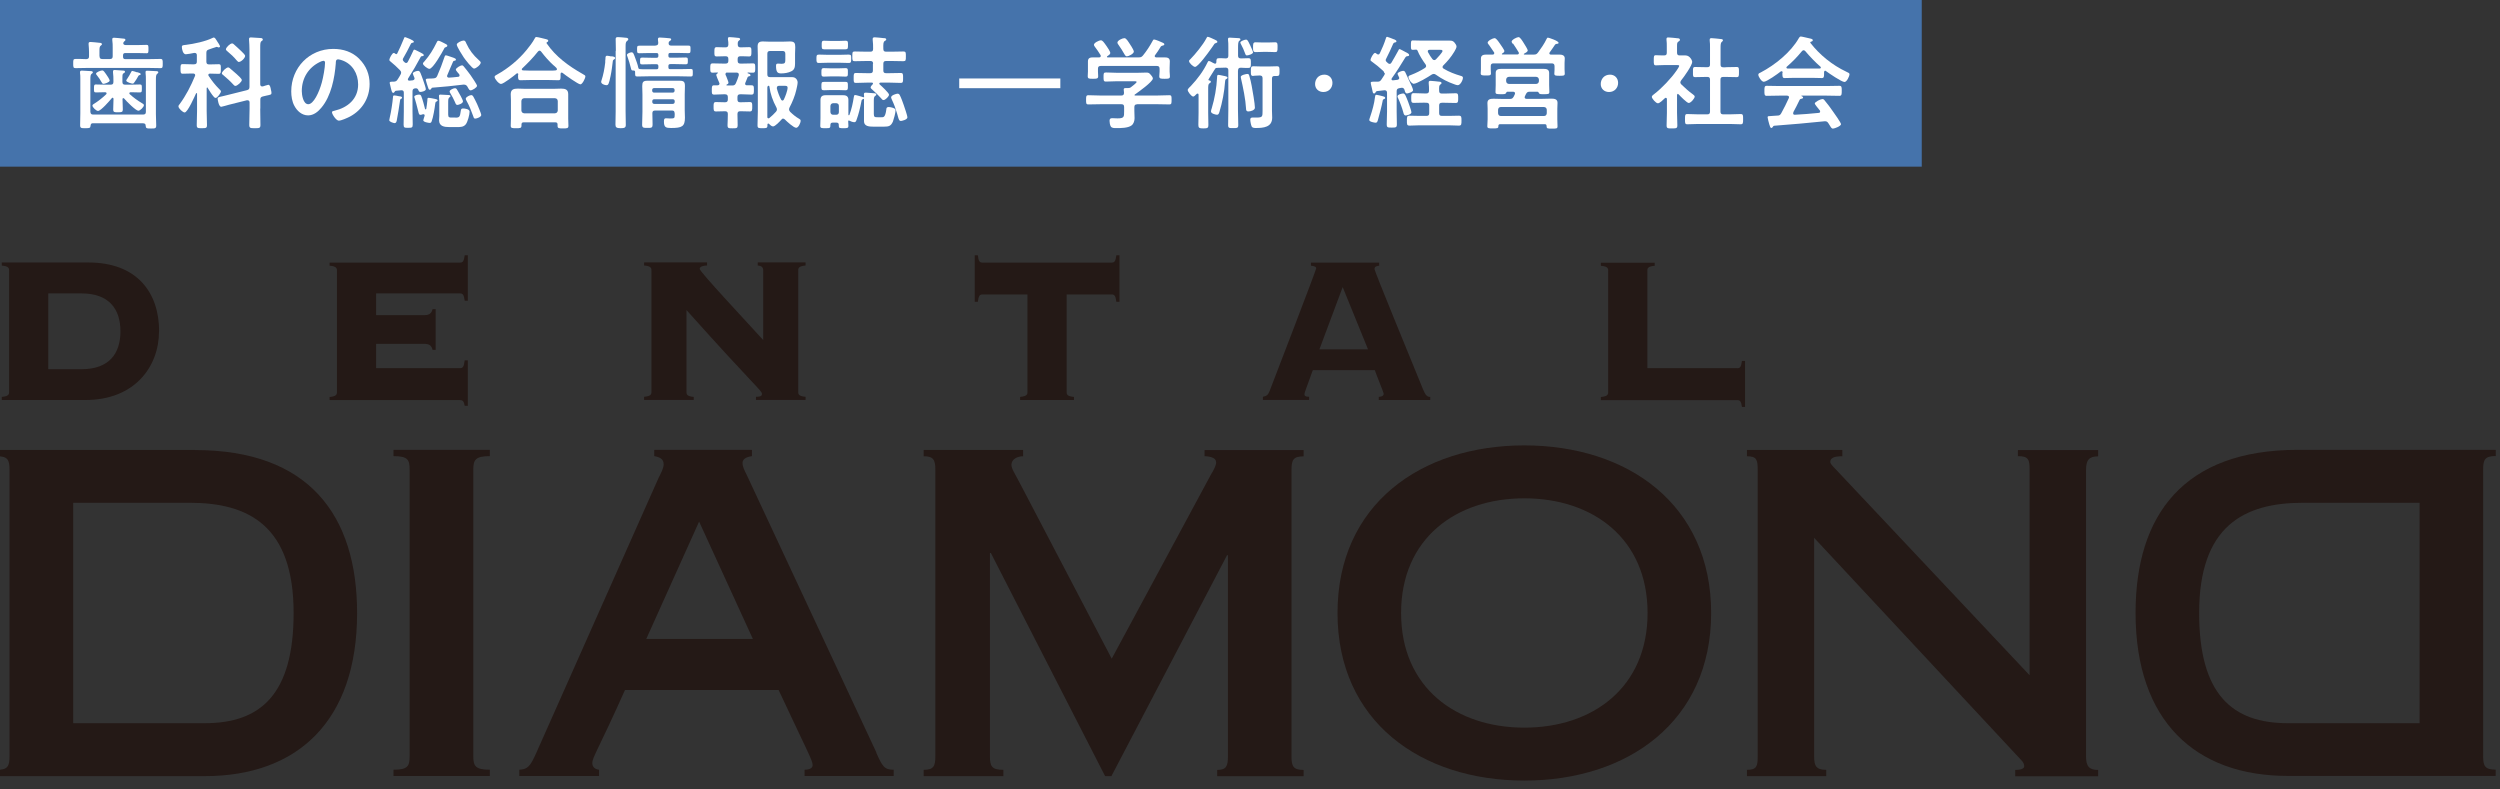 <?xml version="1.0" encoding="UTF-8"?>
<svg id="_文字" data-name=" 文字" xmlns="http://www.w3.org/2000/svg" viewBox="0 0 241.81 76.36">
  <rect x="0" y="0" width="241.81" height="76.36" fill="#333333" stroke="none"/>
  <defs>
    <style>
      .cls-1 {
        fill: #fff;
      }

      .cls-2 {
        fill: #4573ab;
      }

      .cls-3 {
        fill: #241916;
      }
    </style>
  </defs>
  <g>
    <path class="cls-3" d="M18.86,43.52H-.29v.61c1.04,0,1.21.35,1.21,1.3v22.92h0v4.81c0,.95-.17,1.3-1.21,1.3v.61h20.1c8.93,0,14.73-5.29,14.73-15.77,0-9.49-4.68-15.77-15.69-15.77ZM19.82,69.95H7.08v-21.32h11.27c5.72,0,10.05,2.25,10.05,10.66,0,7.89-3.21,10.66-8.58,10.66Z"/>
    <path class="cls-3" d="M38.06,44.12c1.39,0,1.56.35,1.56,1.3v27.73c0,.95-.17,1.3-1.56,1.3v.61h9.32v-.61c-1.39,0-1.6-.35-1.6-1.3v-27.73c0-.95.22-1.3,1.6-1.3v-.61h-9.32v.61Z"/>
    <path class="cls-3" d="M84.78,72.81l-12.57-26.91c-.22-.43-.39-.78-.39-1.13,0-.3.26-.56.91-.65v-.61h-9.45v.61c.56.09.91.3.91.78,0,.39-.26.87-.48,1.3l-11.83,26.6c-.61,1.39-.87,1.6-1.65,1.65v.61h7.71v-.61c-.39-.04-.65-.26-.65-.65,0-.56.65-1.43,3.16-7.06h14.86c2.9,6.2,3.29,6.8,3.29,7.28,0,.22-.22.43-.78.43v.61h8.62v-.61c-.91,0-1.08-.3-1.69-1.65ZM62.51,61.8l5.11-11.35,5.2,11.35h-10.31Z"/>
    <path class="cls-3" d="M116.5,44.12c.74.04,1.13.22,1.13.61,0,.3-.26.78-.48,1.13l-9.62,17.85-8.75-16.72c-.65-1.26-.95-1.65-.95-2.04,0-.52.56-.82,1.13-.82v-.61h-9.62v.61c.95,0,1.13.35,1.13,1.3v27.73c0,.95-.17,1.3-1.13,1.3v.61h7.71v-.61c-1.13,0-1.3-.35-1.3-1.3v-19.67h.09l11.05,21.58h.61l11.18-21.36h.09v19.46c0,.95-.17,1.3-1.04,1.3v.61h8.36v-.61c-1,0-1.17-.35-1.17-1.3v-27.73c0-.95.17-1.3,1.17-1.3v-.61h-9.58v.61Z"/>
    <path class="cls-3" d="M147.44,43.08c-10.01,0-18.07,5.72-18.07,16.21s8.06,16.21,18.07,16.21,18.07-5.72,18.07-16.21-8.06-16.21-18.07-16.21ZM147.44,70.38c-6.59,0-11.92-3.86-11.92-11.09s5.33-11.09,11.92-11.09,11.92,3.86,11.92,11.09-5.33,11.09-11.92,11.09Z"/>
    <path class="cls-3" d="M195.18,44.12c1.04,0,1.13.35,1.13,1.3v19.89l-18.8-19.97c-.3-.3-.48-.52-.48-.65,0-.39.35-.56,1.17-.56v-.61h-9.23v.61c.95,0,1.04.35,1.04,1.3v27.73c0,.95-.09,1.3-1.04,1.3v.61h7.67v-.61c-.95,0-1.17-.35-1.17-1.3v-21.14l19.5,20.93c.56.61.82.78.82,1.17,0,.26-.43.35-.87.35v.61h8.02v-.61c-.87,0-1.17-.35-1.17-1.3v-27.73c0-.95.3-1.3,1.17-1.3v-.61h-7.76v.61Z"/>
    <path class="cls-3" d="M241.4,44.12v-.61h-19.15c-11.01,0-15.69,6.28-15.69,15.77,0,10.49,5.81,15.77,14.73,15.77h20.1v-.61c-1.04,0-1.21-.35-1.21-1.3v-27.73c0-.95.17-1.3,1.21-1.3ZM234.03,69.95h-12.74c-5.37,0-8.58-2.77-8.58-10.66,0-8.41,4.33-10.66,10.05-10.66h11.27v21.32Z"/>
    <path class="cls-3" d="M15.39,32.04c0-3.77-2.17-6.65-6.82-6.65H.17v.3c.63.05.71.23.71.46v11.78c0,.23-.08.4-.71.46v.3h8.11c4.7,0,7.1-3.18,7.1-6.65ZM4.67,35.71v-7.33h3.21c2.68,0,3.77,1.52,3.77,3.67s-1.09,3.66-3.77,3.66h-3.21Z"/>
    <path class="cls-3" d="M44.95,39.25h.3v-4.4h-.3c-.08.63-.18.76-.46.76h-8.11v-2.35h4.7c.51,0,.68.25.76.58h.3v-3.94h-.3c-.08.33-.25.58-.76.58h-4.7v-2.1h8.11c.28,0,.38.13.46.71h.3v-4.4h-.3c-.08.58-.18.71-.46.71h-12.61v.3c.63.05.71.23.71.46v11.78c0,.23-.08.4-.71.46v.3h12.61c.28,0,.38.13.46.56Z"/>
    <path class="cls-3" d="M67.11,38.39c-.63-.05-.71-.23-.71-.46v-7.94c6.67,7.46,7.3,7.79,7.3,8.11,0,.18-.13.28-.58.28v.3h4.8v-.3c-.63-.05-.71-.23-.71-.46v-11.78c0-.23.08-.4.71-.46v-.3h-4.63v.3c.33.02.53.15.53.46v6.75c-1.77-1.95-6.14-6.6-6.14-6.88,0-.15.13-.3.71-.33v-.3h-6.09v.3c.63.05.71.23.71.46v11.78c0,.23-.08.4-.71.46v.3h4.8v-.3Z"/>
    <path class="cls-3" d="M95.03,28.48h4.35v9.45c0,.23-.08.4-.71.46v.3h5.21v-.3c-.63-.05-.71-.23-.71-.46v-9.45h4.35c.28,0,.38.13.46.71h.3v-4.5h-.3c-.08.58-.18.71-.46.71h-12.49c-.28,0-.38-.13-.45-.71h-.3v4.5h.3c.08-.58.18-.71.45-.71Z"/>
    <path class="cls-3" d="M132.98,35.81c.1.33.86,2.17.86,2.28,0,.15-.13.28-.48.3v.3h4.98v-.3c-.3,0-.46-.15-.71-.76-1.57-3.84-4.68-11.4-4.68-11.6,0-.25.18-.3.45-.33v-.3h-6.6v.3c.23.02.51.08.51.25,0,.15-4.27,11.27-4.5,11.85-.15.4-.3.51-.66.58v.3h4.47v-.3c-.35,0-.45-.1-.45-.25s.15-.48.81-2.33h5.99ZM129.87,27.77l2.45,6.02h-4.7l2.25-6.02Z"/>
    <path class="cls-3" d="M168.04,35.61h-8.7v-9.45c0-.23.08-.4.71-.45v-.3h-5.21v.3c.63.05.71.23.71.45v11.78c0,.23-.08.4-.71.46v.3h13.19c.28,0,.38.13.46.66h.3v-4.45h-.3c-.08.58-.18.71-.46.71Z"/>
  </g>
  <rect class="cls-2" x="-.21" y="0" width="186.09" height="16.12"/>
  <g>
    <path class="cls-1" d="M9.63,5.44c0,.2.08.27.27.27h.73c.19,0,.27-.08.27-.27v-.8c0-.25,0-.52-.04-.76,0-.03,0-.06,0-.1,0-.11.08-.13.18-.13.13,0,.7.06.85.08.09,0,.24,0,.24.13,0,.07-.05.09-.12.15-.03.03-.05.05-.07.09v.02s-.02.03-.02.06c0,.14.14.18.25.18h1.12c.3,0,.6-.02.9-.02.17,0,.17.11.17.41,0,.28,0,.4-.17.4-.29,0-.6-.02-.9-.02h-1.16c-.17,0-.23.07-.23.23v.13c0,.17.07.23.23.23h2.2c.39,0,.78-.02,1.18-.02.23,0,.23.11.23.45s0,.44-.22.44c-.4,0-.79-.02-1.19-.02h-5.84c-.39,0-.78.02-1.18.02-.22,0-.23-.09-.23-.44s0-.45.23-.45c.34,0,.68,0,1.04.02.19-.02.26-.08.26-.27v-.43c0-.23-.02-.49-.04-.72,0-.03,0-.07,0-.1,0-.11.08-.14.18-.14.13,0,.72.06.88.08.08,0,.23.02.23.13,0,.07-.05.09-.12.15-.11.08-.12.23-.12.51v.53ZM13.86,11.92h-4.87c-.16,0-.21.07-.23.23-.02.23-.08.25-.49.25s-.52,0-.52-.29c0-.39.02-.78.02-1.17v-3.33c0-.19,0-.37-.03-.55,0-.04,0-.07,0-.1,0-.11.1-.13.18-.13.15,0,.73.04.88.05.08,0,.18.03.18.12,0,.07-.06.1-.12.14-.11.09-.12.26-.12.6v3.07c.02.2.09.27.27.27h4.83c.2,0,.27-.08.27-.27v-3.1c0-.22,0-.44-.03-.65,0-.04,0-.07,0-.1,0-.12.09-.12.18-.12.16,0,.64.03.81.04.09,0,.24,0,.24.12,0,.07-.05.1-.11.14-.11.09-.12.26-.12.59v3.31c0,.37.03.73.03,1.1,0,.29-.12.29-.51.29-.44,0-.49-.02-.51-.27,0-.16-.08-.23-.23-.23ZM12.64,8.92c-.06,0-.13.03-.13.1,0,.04.02.07.04.09.35.32.75.61,1.15.85.11.06.22.12.22.21,0,.18-.36.54-.54.54-.24,0-1.16-.92-1.37-1.18-.03-.02-.05-.04-.08-.04-.06,0-.08.05-.08.1,0,.33.03.67.03,1,0,.25-.1.27-.46.27s-.47,0-.47-.28c0-.34.03-.68.03-1.02,0-.05-.03-.11-.09-.11-.03,0-.05.02-.08.05-.2.24-1.05,1.23-1.33,1.23-.17,0-.54-.35-.54-.52,0-.08.11-.14.17-.18.39-.24.83-.59,1.16-.91.02-.03.04-.06.04-.09,0-.08-.07-.1-.13-.11h-.03c-.29,0-.59.02-.88.02-.19,0-.18-.11-.18-.38s0-.39.18-.39c.29,0,.59.02.88.02h.55c.2,0,.27-.08.27-.27v-.1c0-.32,0-.49-.04-.82v-.09c0-.11.07-.14.16-.14.12,0,.74.05.86.06.06,0,.14.03.14.11s-.07.11-.14.15c-.12.07-.11.15-.11.73v.1c0,.2.08.27.27.27h.55c.29,0,.59-.02.88-.02.19,0,.18.11.18.39s0,.38-.18.38c-.29,0-.59-.02-.88-.02h-.04ZM10.02,8.11c-.11,0-.14-.07-.19-.15-.18-.3-.23-.4-.45-.67-.04-.05-.09-.1-.09-.16,0-.16.48-.32.61-.32.11,0,.22.16.35.35.08.11.36.52.36.63,0,.17-.49.32-.6.32ZM13.28,6.98c.22.07.33.11.33.19,0,.07-.08.09-.13.1-.06.02-.09.05-.11.1-.09.18-.24.41-.35.56-.06.08-.09.16-.2.16-.06,0-.61-.13-.61-.3,0-.05.05-.11.08-.15.14-.2.31-.49.41-.7.02-.05.05-.08.1-.08s.39.11.47.14Z"/>
    <path class="cls-1" d="M20.05,8.44s-.06.04-.06.08v2.22c0,.45.03.9.03,1.35,0,.3-.09.31-.5.31-.37,0-.49,0-.49-.29,0-.46.03-.92.03-1.37v-1.68s-.02-.06-.05-.06-.04.02-.05.04c-.13.28-.81,1.84-1.1,1.84-.17,0-.6-.39-.6-.59,0-.08.06-.16.11-.21.61-.82,1.1-1.78,1.49-2.73,0-.03.02-.05.02-.08,0-.12-.1-.15-.2-.16h-.15c-.3,0-.64.02-.85.02s-.22-.11-.22-.46,0-.47.22-.47c.24,0,.55.02.85.02h.24c.2,0,.27-.08.27-.27v-.61c0-.13-.06-.22-.2-.22h-.07c-.18.04-.66.13-.8.13-.28,0-.38-.5-.38-.71,0-.18.14-.17.39-.2.79-.1,1.89-.33,2.6-.68.03-.02.07-.03.1-.03.1,0,.19.14.28.29.02.03.04.07.06.1.06.09.26.38.26.47,0,.06-.06.1-.12.1-.04,0-.09-.03-.13-.04-.02,0-.05-.02-.07-.02s-.21.06-.4.13c-.16.05-.32.11-.37.13-.19.06-.23.15-.23.34v.83c0,.2.08.27.27.27h.07c.3,0,.6-.02.85-.02.23,0,.21.13.21.47,0,.32.01.46-.21.46s-.54-.02-.83-.02c-.09,0-.17.03-.17.13,0,.04.02.06.03.09.33.49.61.86,1.03,1.28.08.08.16.14.16.23,0,.11-.33.62-.51.62-.09,0-.15-.07-.2-.13-.19-.21-.43-.61-.58-.85,0-.02-.04-.04-.07-.04ZM25.17,10.51c0,.53.02,1.06.02,1.58,0,.31-.12.31-.54.31s-.54,0-.54-.32c0-.53.03-1.05.03-1.57v-.59c0-.12-.05-.22-.19-.22-.02,0-.05,0-.08,0l-1.72.43c-.11.03-.69.2-.75.2-.25,0-.35-.72-.35-.79,0-.14.12-.15.47-.23.1-.02.23-.05.37-.09l2-.5c.19-.05.24-.14.24-.33v-3.57c0-.32-.02-.69-.04-.95,0-.04,0-.08,0-.11,0-.13.1-.14.19-.14.14,0,.82.05.96.06.08,0,.18.05.18.15,0,.08-.06.1-.13.15-.11.07-.12.26-.12.6v3.56c0,.12.05.22.18.22h.07c.09-.03.49-.16.54-.16.17,0,.22.33.24.46.03.1.06.23.06.33,0,.16-.07.17-.5.26-.09.02-.21.04-.34.08-.2.05-.24.14-.24.33v.84ZM22.77,8.31c-.09,0-.17-.09-.22-.15-.29-.32-.62-.61-.95-.89-.06-.04-.14-.1-.14-.18,0-.16.42-.57.61-.57.06,0,.11.04.15.07l.66.57c.11.1.51.45.51.58,0,.18-.44.57-.62.57ZM23.12,6c-.09,0-.16-.09-.22-.15-.27-.33-.59-.63-.92-.9-.05-.05-.13-.1-.13-.18,0-.17.4-.57.6-.57.06,0,.11.03.15.07.25.23.51.45.74.68.14.14.37.35.37.46,0,.2-.38.58-.6.58Z"/>
    <path class="cls-1" d="M34.76,5.71c.66.66.99,1.48.99,2.41,0,1.36-.71,2.52-1.91,3.16-.23.12-.83.39-1.07.39-.25,0-.66-.61-.66-.82,0-.1.15-.12.24-.14,1.28-.3,2.29-1.14,2.29-2.54,0-1.05-.55-1.99-1.56-2.34-.09-.03-.28-.09-.37-.09-.23,0-.23.21-.23.38-.11,1.43-.45,3.17-1.39,4.29-.32.39-.75.75-1.29.75-.6,0-1.07-.43-1.33-.93-.22-.4-.3-.93-.3-1.39,0-2.29,1.75-4.11,4.06-4.11.96,0,1.84.28,2.53.97ZM30.95,5.99c-1.11.53-1.76,1.57-1.76,2.82,0,.36.13,1.27.63,1.27s1.04-1.12,1.31-2.11c.13-.47.31-1.44.31-1.91,0-.1-.05-.18-.16-.18-.08,0-.25.07-.33.11Z"/>
    <path class="cls-1" d="M38.32,5.25s.07-.03.1-.07c.22-.46.44-.93.63-1.41.04-.11.06-.18.13-.18.02,0,.85.29.85.44,0,.08-.06.09-.12.1-.09.02-.14.04-.18.13-.23.47-.47.93-.74,1.39-.02.04-.03.07-.03.12,0,.06.03.1.07.15.03.03.06.06.1.1.05.05.09.07.16.07.08,0,.13-.06.16-.12.19-.33.33-.67.5-1.01.04-.09.06-.16.13-.16.06,0,.31.14.5.23.08.05.16.08.19.1.07.04.22.11.22.2s-.09.09-.13.1c-.1,0-.14.02-.18.1-.38.71-.78,1.4-1.21,2.07,0,.02-.02.05-.02.08,0,.09.07.12.15.12l.31-.03c.1-.02.19-.07.19-.19,0-.03-.02-.07-.03-.1-.03-.07-.14-.31-.14-.37,0-.15.39-.26.52-.26.19,0,.25.28.49.93.05.14.25.72.25.84,0,.18-.37.27-.52.27-.12,0-.16-.06-.2-.17-.04-.1-.11-.18-.22-.18-.03,0-.05,0-.1,0-.2.04-.25.12-.25.31v1.93c0,.42.02.84.02,1.26,0,.31-.08.32-.44.32-.34,0-.44,0-.44-.29,0-.43.02-.86.02-1.29v-1.82c0-.14-.06-.23-.22-.23h-.04c-.18.02-.35.04-.52.05-.06.03-.08.03-.11.1-.04.06-.07.1-.14.1-.11,0-.15-.17-.22-.45-.02-.11-.05-.23-.09-.38,0-.03-.03-.09-.03-.13,0-.11.09-.12.26-.12h.13c.21-.02.27-.05.39-.23.1-.16.2-.31.28-.47.03-.06.05-.11.05-.18,0-.09-.05-.16-.11-.23-.39-.39-.5-.49-.93-.85-.05-.04-.1-.08-.1-.15,0-.14.27-.67.43-.67.06,0,.11.04.15.08.03.02.05.03.08.03ZM38.66,9.31c.15.03.23.05.23.15,0,.06-.08.09-.12.11-.07.04-.07.12-.08.18-.04.35-.25,1.59-.32,1.94-.03.1-.07.22-.2.22-.08,0-.52-.12-.52-.28,0-.05.04-.21.05-.26.13-.54.26-1.4.31-1.96,0-.07,0-.18.11-.18.08,0,.28.03.53.09ZM40.96,11.05s-.04,0-.06,0c-.07.03-.17.06-.23.06-.14,0-.16-.11-.22-.36-.02-.06-.03-.12-.05-.19-.09-.34-.17-.69-.28-1.03-.02-.05-.05-.12-.05-.17,0-.15.34-.21.46-.21.1,0,.17.04.21.13.15.37.27.87.37,1.25,0,.03.03.05.06.05s.05-.02.06-.05c.05-.28.08-.57.11-.86,0-.14,0-.21.13-.21.07,0,.53.09.62.11.08.02.24.05.24.13,0,.06-.06.1-.11.12-.1.04-.1.08-.12.2-.05.43-.2,1.34-.35,1.72-.03.09-.08.15-.18.15-.12,0-.63-.08-.63-.25,0-.05.11-.36.13-.44.02-.11-.05-.15-.11-.15ZM43.14,4.56c-.11.03-.13.03-.2.18-.18.34-1.06,1.92-1.41,1.92-.16,0-.62-.34-.62-.5,0-.09.08-.16.14-.22.52-.6.84-1.13,1.19-1.84.03-.07.07-.16.16-.16.11,0,.37.14.47.19.23.11.4.19.4.28,0,.08-.07.13-.14.15ZM44.93,8.18h-.08c-1.01.12-2,.23-3.01.3-.07,0-.09.03-.12.09-.04.06-.07.11-.15.11-.11,0-.14-.13-.19-.29-.03-.1-.2-.6-.2-.67,0-.11.14-.12.3-.12.16,0,.3,0,.46-.02.2-.02.27-.07.35-.24.28-.63.48-1.17.7-1.82.02-.07.05-.17.14-.17s.64.21.75.24c.07.03.22.08.22.17,0,.1-.08.1-.15.12-.07,0-.1.02-.13.09-.2.44-.37.87-.56,1.31,0,.03-.02.05-.02.08,0,.07.07.15.17.15.12,0,.59-.04.9-.08.08,0,.14-.05.14-.13,0-.11-.09-.19-.16-.26-.11-.14-.2-.24-.2-.31,0-.15.45-.41.59-.41.09,0,.13.06.18.11.21.24.44.56.64.82.11.16.64.92.64,1.05,0,.17-.47.44-.62.44-.1,0-.15-.07-.23-.21-.03-.05-.05-.09-.08-.15-.08-.12-.16-.19-.3-.19ZM44.06,11.38c.41,0,.43-.11.51-.67.02-.14.06-.22.21-.22.19,0,.64.06.64.31,0,.29-.18.96-.35,1.2-.22.3-.55.29-.88.29h-.75c-.45,0-.97-.07-.97-.65,0-.15.02-.29.02-.43v-1.23c0-.21,0-.42-.03-.63,0-.03,0-.06,0-.09,0-.1.07-.11.15-.11.14,0,.65.03.79.04.06,0,.17.02.17.1,0,.06-.04.08-.08.11-.14.1-.14.23-.14.58v1.1c0,.29.12.29.36.29h.36ZM44.24,10.15c-.12,0-.16-.09-.23-.27-.13-.29-.28-.59-.45-.86-.03-.04-.07-.12-.07-.17,0-.16.38-.32.52-.32s.19.12.28.28c.1.16.49.85.49.99,0,.22-.45.35-.54.35ZM45.86,6.64c-.19,0-.87-.89-1-1.08-.14-.21-.68-1.05-.68-1.25,0-.17.47-.39.66-.39.16,0,.19.11.27.29.29.63.67,1.13,1.19,1.59.07.07.2.17.2.25,0,.21-.45.58-.64.58ZM45.98,11.48c-.14,0-.17-.12-.2-.22-.19-.53-.39-1.04-.66-1.52-.03-.05-.07-.13-.07-.19,0-.17.39-.35.53-.35.1,0,.15.06.2.14.13.23.26.5.37.73.07.16.4.93.4,1.05,0,.19-.42.35-.58.35Z"/>
    <path class="cls-1" d="M50.14,7.21c0-.06-.03-.12-.1-.12-.04,0-.06,0-.08.03-.23.2-1.26,1-1.5,1-.21,0-.62-.48-.62-.68,0-.12.18-.2.26-.24,1.07-.6,2.06-1.42,2.83-2.36.25-.3.61-.77.79-1.12.03-.07.07-.14.16-.14.13,0,.78.17.95.21.08.02.2.05.2.15,0,.07-.06.12-.12.14-.03.02-.05.04-.05.07,0,.02,0,.03.02.05.87,1.28,2.13,2.19,3.47,2.95.2.11.27.15.27.24,0,.18-.29.77-.48.77-.21,0-1.47-.9-1.7-1.09-.04-.03-.07-.05-.12-.05-.09,0-.1.09-.1.16v.19c0,.23,0,.39-.2.39-.31,0-.64-.02-.95-.02h-1.81c-.32,0-.64.02-.95.02-.21,0-.2-.22-.2-.43v-.11ZM50.67,11.83c-.16,0-.23.06-.23.22v.1c0,.26-.15.25-.53.25s-.51,0-.51-.24c0-.04.02-.6.02-.71v-1.75c0-.2-.02-.39-.02-.58,0-.46.27-.55.68-.55.23,0,.48.02.72.02h2.75c.24,0,.49-.02.73-.02.4,0,.68.09.68.54,0,.2,0,.39,0,.59v1.77c0,.23.02.55.02.7,0,.25-.14.25-.52.25s-.53,0-.53-.24v-.13c0-.14-.05-.22-.22-.22h-3.04ZM53.68,10.96c.17-.02.25-.11.27-.27v-.92c-.02-.18-.11-.25-.27-.27h-2.98c-.17.02-.25.1-.27.27v.92c.02.17.11.25.27.27h2.98ZM52.19,4.9c-.07,0-.11.04-.16.09-.48.61-.97,1.1-1.52,1.63-.03.03-.04.05-.04.09,0,.07.06.1.12.1.22,0,.45.02.68.02h1.81c.64,0,.79,0,.79-.14,0-.09-.11-.18-.24-.3-.04-.03-.07-.06-.11-.09-.41-.37-.84-.86-1.18-1.31-.04-.04-.08-.09-.16-.09Z"/>
    <path class="cls-1" d="M59.14,5.44c.19.03.36.05.36.18,0,.05-.05.09-.09.12-.1.05-.13.1-.14.21-.07.51-.1.87-.21,1.39-.16.8-.23.9-.4.9s-.51-.12-.51-.31c0-.05,0-.08.02-.12.19-.57.3-1.16.37-1.76,0-.14,0-.24.02-.33,0-.24.02-.33.16-.33.07,0,.34.05.41.07ZM59.57,4.91c0-.46-.02-1.09-.02-1.14,0-.15.08-.18.22-.18.16,0,.59.04.75.06.09,0,.25.02.25.15,0,.08-.08.13-.14.18-.11.09-.12.25-.12.54v6.25c0,.44.02.88.02,1.32,0,.26-.14.31-.5.31-.4,0-.5-.09-.5-.34,0-.43.02-.86.02-1.29v-5.85ZM63.4,4.4c.19,0,.26-.07.27-.25l-.03-.3s0-.05,0-.07c0-.13.08-.15.18-.15.12,0,.81.05.93.07.07,0,.17.02.17.11,0,.08-.08.12-.13.15-.09.06-.11.1-.12.2,0,.2.08.25.26.25h.69c.32,0,.64,0,.96,0,.22,0,.21.08.21.36s0,.37-.2.37c-.32,0-.65-.02-.97-.02h-.78c-.14,0-.19.05-.19.19v.08c0,.13.05.19.18.19h.51c.32,0,.66-.02.99-.02.21,0,.2.08.2.33s0,.33-.21.33c-.33,0-.66-.02-.98-.02h-.5c-.14,0-.19.06-.19.19v.11c0,.14.05.19.18.19h.89c.36,0,.71-.02,1.08-.02.22,0,.21.08.21.37s0,.36-.21.36c-.36,0-.71-.02-1.08-.02h-3c-.36,0-.71.02-1.08.02-.22,0-.21-.08-.21-.44,0-.11-.06-.14-.16-.14-.21.02-.21-.09-.25-.24-.09-.37-.2-.74-.33-1.1-.02-.05-.05-.11-.05-.16,0-.17.36-.26.45-.26.17,0,.21.17.37.6.09.23.23.63.27.85.04.21.07.19.99.19h.77c.14,0,.19-.05.19-.19v-.1c0-.14-.05-.2-.19-.2h-.39c-.32,0-.65.02-.98.02-.22,0-.21-.08-.21-.33s0-.33.21-.33c.33,0,.66.02.98.02h.39c.14,0,.19-.06.19-.19v-.08c0-.14-.05-.19-.19-.19h-.7c-.32,0-.65.02-.96.02-.21,0-.21-.09-.21-.37s0-.36.21-.36c.32,0,.64,0,.96,0h.62ZM65.25,10.96c0-.2-.08-.27-.26-.27h-1.62c-.2,0-.27.08-.27.27,0,.34.02.69.02,1.05s-.09.36-.49.36-.52,0-.52-.32c0-.41.03-.82.03-1.22v-1.69c0-.27-.02-.54-.02-.81,0-.38.09-.52.48-.52.24,0,.49,0,.73,0h1.7c.24,0,.49,0,.73,0,.39,0,.49.13.49.51,0,.27-.02.54-.02.81v1.54c0,.23.02.47.02.71,0,.85-.28,1-1.34,1-.5,0-.69-.06-.69-.62,0-.19.02-.32.18-.32.15,0,.28.02.42.02.41,0,.44-.02.44-.37v-.12ZM65.06,8.96c.12,0,.19-.08.19-.2v-.05c0-.12-.07-.19-.19-.19h-1.79c-.12,0-.19.07-.19.19v.05c0,.12.07.2.19.2h1.79ZM63.09,9.85c0,.12.07.2.19.2h1.79c.12,0,.19-.08.19-.2v-.06c0-.12-.07-.19-.19-.19h-1.79c-.12,0-.19.07-.19.19v.06Z"/>
    <path class="cls-1" d="M72.09,8.02s-.02.05-.02.08c0,.11.08.15.18.15.15,0,.29,0,.43,0,.25,0,.24.13.24.44,0,.33,0,.46-.24.46-.3,0-.6-.03-.89-.03h-.2c-.19,0-.26.09-.26.27v.23c0,.2.08.27.26.27h.09c.28,0,.57-.02.85-.02.24,0,.23.15.23.45s0,.46-.23.46c-.28,0-.57-.02-.85-.02h-.09c-.19,0-.25.08-.26.26,0,.36.02.72.02,1.09,0,.29-.09.3-.49.3s-.49,0-.49-.31c0-.35.04-.71.03-1.08,0-.19-.09-.26-.27-.26h-.03c-.27,0-.56.02-.84.02-.24,0-.24-.13-.24-.46,0-.3,0-.45.23-.45.28,0,.57.02.85.02h.03c.19,0,.27-.08.27-.27v-.23c0-.19-.09-.27-.27-.27h-.16c-.3,0-.6.03-.89.03-.25,0-.23-.15-.23-.45,0-.32,0-.45.23-.45.12,0,.23,0,.33,0,.1,0,.18-.05.18-.16,0-.03,0-.05-.02-.08,0-.02-.02-.06-.04-.1-.09-.2-.25-.59-.25-.65,0-.08.07-.13.13-.17.02,0,.03-.02.03-.04s-.02-.04-.04-.04c-.16,0-.3.02-.46.02-.25,0-.24-.14-.24-.45s0-.45.24-.45c.33,0,.67.02,1.01.02h.23c.2,0,.27-.09.27-.27v-.17c0-.2-.08-.27-.27-.27-.28,0-.57.02-.85.02-.25,0-.23-.14-.23-.45s0-.45.23-.45c.28,0,.57.03.85.02.18,0,.25-.07.27-.25,0-.19,0-.32-.04-.51v-.1c0-.11.07-.13.16-.13.12,0,.67.05.8.07.08,0,.22.02.22.13,0,.06-.05.09-.12.14-.1.08-.12.18-.11.38,0,.2.09.27.27.27.27,0,.55-.02.82-.02.24,0,.23.12.23.45,0,.31,0,.45-.23.45-.28,0-.56-.03-.83-.02-.2,0-.27.08-.27.27v.17c0,.19.08.27.27.27h.18c.34,0,.67-.02,1.02-.02.24,0,.23.12.23.45s0,.45-.23.45c-.16,0-.31,0-.47-.02-.03,0-.04.02-.04.04,0,0,0,.03.02.04.16.05.26.09.26.19,0,.08-.08.09-.14.1s-.12.04-.14.1c-.08.18-.15.36-.22.54ZM70.35,7.01c-.1,0-.18.05-.18.16,0,.03,0,.06.02.08,0,.03.03.08.06.14.08.21.21.53.21.61,0,.1-.09.15-.17.18-.02.02-.03.03-.03.05,0,0,0,.03.05.04h.5c.2,0,.29-.05.37-.23.12-.25.2-.51.28-.76,0-.02,0-.05,0-.08,0-.13-.1-.17-.21-.18h-.93ZM75.77,11.46c-.07,0-.13.05-.17.09-.16.18-.62.68-.83.68-.14,0-.3-.16-.39-.25-.02-.02-.05-.03-.07-.03-.05,0-.07.04-.08.08v.1c0,.27-.1.27-.48.27s-.48,0-.48-.28c0-.44.03-.88.03-1.33v-5.43c0-.28-.02-.58-.02-.87,0-.36.15-.48.51-.48.21,0,.41.02.62.02h1.32c.23,0,.44-.02.67-.02.44,0,.52.15.52.55,0,.17-.02.37-.02.64v.29c0,.22,0,.44,0,.66,0,.33-.05.6-.37.75-.27.14-.66.2-.96.2-.34,0-.51-.09-.51-.73,0-.13.02-.22.18-.22.11,0,.23.02.36.02.31,0,.36-.1.36-.38v-.59c0-.19-.09-.27-.27-.27h-1.2c-.2,0-.27.09-.27.27v1.99c0,.2.08.27.27.27h1.39c.22,0,.46,0,.68,0,.18,0,.32.02.45.16.09.11.14.22.14.36,0,.17-.09.55-.13.72-.12.55-.39,1.2-.65,1.69-.03.07-.05.12-.05.19,0,.09.05.16.1.23.29.28.53.48.89.69.08.05.13.08.13.18,0,.22-.22.68-.43.68-.24,0-.9-.61-1.08-.79-.05-.05-.1-.09-.17-.09ZM74.32,11.45s.06,0,.09-.03c.23-.19.45-.39.65-.62.05-.06.09-.13.09-.21,0-.09-.03-.14-.06-.21-.34-.63-.58-1.29-.67-2.01,0-.04-.03-.07-.07-.08-.1.02-.12.08-.13.18v2.3c0,.19,0,.37,0,.55,0,.07.03.12.1.12ZM75.69,9.72c.07,0,.1-.05.13-.1.13-.26.36-.86.36-1.14,0-.16-.11-.18-.27-.18h-.55c-.12,0-.22.05-.22.19v.07c.1.37.23.74.42,1.09.04.04.07.08.13.08Z"/>
    <path class="cls-1" d="M80.01,6.07c-.27,0-.56.02-.8.02s-.24-.12-.24-.41,0-.4.24-.4.54.02.8.02h1.28c.26,0,.54-.02.8-.02s.24.11.24.4,0,.41-.24.41-.53-.02-.8-.02h-1.28ZM82.1,11.64s-.05.03-.06.07c0,.15.02.3.02.46,0,.23-.12.23-.47.23-.38,0-.46,0-.46-.24v-.08c0-.15-.07-.22-.23-.22h-.35c-.15,0-.23.06-.23.22,0,.32-.04.32-.49.32-.36,0-.49,0-.49-.22,0-.25.02-.5.02-.74v-1.16c0-.2,0-.4,0-.6,0-.35.17-.47.5-.47.18,0,.35,0,.53,0h.64c.18,0,.35,0,.52,0,.33,0,.51.12.51.46,0,.21,0,.41,0,.61v.81s0,.06.05.06c.02,0,.04-.02.05-.04.21-.57.33-1.11.42-1.7.02-.12.03-.22.13-.22.11,0,.69.18.81.22h.04s.02,0,.02-.03c0-.05-.02-.25-.02-.28,0-.13.11-.14.2-.14s.69.05.79.06c.08,0,.21.02.21.13,0,.06-.05.08-.1.12-.15.1-.14.25-.14.61v1.15c0,.3.1.31.37.31h.37c.18,0,.37.04.47-.76,0-.12.04-.23.23-.23.12,0,.29.04.41.08.18.07.25.12.25.27,0,.23-.17.82-.25,1.05-.19.44-.4.5-.85.5h-1.07c-.37,0-.88-.03-.88-.52,0-.22,0-.44,0-.66v-1.49s0-.02-.02-.02h-.03s-.03.02-.05.03c-.11.05-.13.08-.15.21-.13.66-.25,1.19-.48,1.82-.04.12-.09.2-.21.2-.14,0-.36-.08-.48-.15,0,0-.03-.02-.05-.02ZM80.35,8.71c-.26,0-.48.02-.66.02-.25,0-.24-.11-.24-.41s0-.4.23-.4c.15,0,.41,0,.67,0h.76c.25,0,.52,0,.67,0,.25,0,.23.12.23.4s.02.41-.24.41c-.2,0-.4-.02-.66-.02h-.76ZM80.35,7.39c-.23,0-.49.02-.66.02-.25,0-.24-.12-.24-.41s0-.41.24-.41c.2,0,.43.02.66.02h.76c.23,0,.46-.02.67-.02.25,0,.23.12.23.41s.02.41-.23.41c-.19,0-.42-.02-.67-.02h-.76ZM80.38,4.77c-.26,0-.48,0-.66,0-.25,0-.24-.11-.24-.41s-.01-.42.23-.42c.19,0,.42.02.67.02h.74c.24,0,.48-.02.66-.02.26,0,.24.12.24.42s0,.41-.24.41c-.2,0-.4,0-.66,0h-.74ZM81.14,10.25c0-.18-.1-.25-.26-.27h-.29c-.17.02-.25.1-.27.27v.59c.02.17.11.26.27.26h.29c.17,0,.26-.1.26-.26v-.59ZM84.45,6.17c0-.2-.08-.27-.27-.27h-.36c-.38,0-.76.02-1.14.02-.24,0-.24-.09-.24-.47s0-.47.24-.47c.38,0,.76.02,1.14.02h.36c.2,0,.27-.08.27-.27,0-.29,0-.59-.04-.88,0-.03,0-.07,0-.1,0-.12.1-.14.2-.14.15,0,.68.06.87.08.09,0,.24,0,.24.13,0,.07-.08.11-.15.15-.14.1-.14.28-.13.76,0,.2.08.27.27.27h.52c.38,0,.76-.02,1.15-.02.24,0,.24.09.24.47s0,.47-.25.47c-.38,0-.76-.02-1.14-.02h-.52c-.2,0-.27.08-.27.27v.65c0,.19.08.26.27.26h.27c.38,0,.76-.02,1.13-.02.24,0,.24.1.24.48s0,.48-.24.48c-.37,0-.75-.03-1.13-.03h-.81c-.06,0-.12.03-.12.1,0,.03.02.06.04.08.17.15.9.82.9.99s-.36.52-.53.52c-.11,0-.18-.1-.24-.18-.21-.24-.64-.65-.88-.86-.05-.05-.13-.1-.13-.18,0-.11.14-.24.21-.32,0-.02.02-.04.02-.07,0-.05-.04-.07-.09-.08h-.42c-.37,0-.75.03-1.13.03-.24,0-.23-.1-.23-.48s0-.48.23-.48c.38,0,.76.02,1.13.02h.23c.2,0,.27-.08.27-.26v-.65ZM87.15,11.7c-.18,0-.22-.13-.32-.51-.02-.07-.04-.16-.07-.24-.13-.45-.29-.88-.49-1.3-.02-.05-.08-.18-.08-.23,0-.21.51-.36.63-.36.11,0,.18.07.22.16.14.27.27.65.37.93.07.19.36,1.06.36,1.19,0,.26-.59.36-.62.36Z"/>
    <path class="cls-1" d="M92.78,7.59h9.78v.94h-9.78v-.94Z"/>
    <path class="cls-1" d="M109.99,10.09c-.19,0-.27.08-.27.27v.37c0,.23.02.47.02.7,0,.26-.09.55-.29.7-.34.26-1.05.26-1.46.26-.25,0-.45,0-.55-.16-.08-.13-.12-.39-.12-.54,0-.18.07-.26.25-.26.14,0,.32.02.51.02.66,0,.65-.15.65-.69v-.41c0-.2-.08-.27-.27-.27h-2c-.39,0-.78.02-1.18.02-.23,0-.23-.1-.23-.44s0-.45.23-.45c.39,0,.78.03,1.18.03h2c.18,0,.26-.08.26-.26,0-.08-.03-.28-.03-.32,0-.12.08-.14.17-.14.07,0,.13,0,.19,0h.05c.14,0,.21-.02.31-.1.09-.07.53-.4.53-.49,0-.08-.14-.07-.24-.07h-1.71c-.33,0-.67.03-1.02.03-.23,0-.23-.12-.23-.44,0-.34,0-.44.23-.44.34,0,.67.03,1.01.03h2.11c.27,0,.54-.02.81-.02.21,0,.27.06.4.21.08.09.21.24.21.36,0,.32-1.44,1.34-1.74,1.55-.03.02-.03.03-.04.06,0,.03.03.03.06.04h2.13c.39,0,.79-.03,1.18-.03.23,0,.22.12.22.45s0,.44-.22.44c-.39,0-.79-.02-1.18-.02h-1.93ZM112.62,5.55c.28,0,.53.04.53.38,0,.2-.02.4-.02.63v.36c0,.15.03.3.03.46,0,.24-.14.24-.51.24s-.52,0-.52-.24c0-.16.03-.3.03-.46v-.27c0-.2-.09-.27-.27-.27h-5.42c-.2,0-.27.08-.27.27v.27c0,.16.02.31.02.46,0,.24-.16.24-.51.24-.37,0-.5,0-.5-.25,0-.14.02-.3.02-.45v-.36c0-.21,0-.42,0-.62,0-.35.23-.39.52-.39.2,0,.38,0,.57,0,.08,0,.15-.04.15-.13,0-.03,0-.06-.02-.09-.16-.25-.37-.59-.56-.82-.04-.05-.08-.11-.08-.18,0-.19.49-.43.67-.43.16,0,.27.16.56.57.09.13.35.51.35.65,0,.15-.19.25-.29.32-.02.02-.03.03-.03.06,0,.04.03.05.06.05h3c.2,0,.28-.02.42-.18.36-.44.67-.92.94-1.42.03-.06.06-.13.14-.13.13,0,.69.24.83.31.07.03.16.07.16.16s-.11.11-.17.12c-.09.03-.16.05-.2.14-.17.27-.33.54-.53.79-.02.03-.03.05-.03.09,0,.08.06.11.12.12.27,0,.55,0,.82,0ZM109,5.45c-.11,0-.17-.08-.22-.17-.17-.31-.41-.69-.62-.98-.04-.06-.08-.11-.08-.18,0-.21.49-.43.67-.43.19,0,.33.26.6.67,0,.02.03.05.06.09.1.17.26.43.26.54,0,.21-.51.46-.67.46Z"/>
    <path class="cls-1" d="M119.74,6.81v3.78c0,.5.03,1.01.03,1.51,0,.28-.1.29-.49.29s-.49,0-.49-.29c0-.5.02-1.01.02-1.51v-3.78c0-.19-.07-.26-.26-.27-.21,0-.41.02-.63.02h-.04s-.24,0-.28.02c-.05.03-.26.37-.45.68-.02.03-.27.43-.27.45,0,.04.03.06.07.07.06,0,.17.04.17.12,0,.09-.07.12-.15.17-.1.07-.11.24-.11.57v2.27c0,.39.02.79.02,1.19,0,.27-.08.32-.48.32s-.49-.05-.49-.33c0-.4.02-.79.02-1.18v-1.74c0-.06-.02-.12-.09-.12s-.09.03-.14.08c-.09.09-.2.21-.29.21-.16,0-.53-.46-.53-.64,0-.11.23-.31.32-.4.64-.68,1.2-1.43,1.6-2.27.03-.06.06-.13.13-.13.08,0,.3.12.43.2.04,0,.07.03.09.04s.05.02.07.02c.09,0,.13-.06.13-.15,0-.29.03-.38.25-.38s.44,0,.66.02c.19,0,.25-.09.25-.27v-.81c0-.26,0-.52-.03-.7,0-.04,0-.07,0-.1,0-.12.08-.13.17-.13.15,0,.71.04.86.05.07,0,.17.03.17.12,0,.06-.05.09-.11.14-.11.08-.12.31-.12.67v.76c0,.2.08.26.27.27.24,0,.49-.02.72-.02.26,0,.25.14.25.47s0,.47-.25.47c-.24,0-.48,0-.72-.02-.2,0-.27.08-.27.27ZM117.6,4.18c-.11,0-.13.04-.33.35-.06.08-.12.17-.2.28-.19.27-1.19,1.66-1.48,1.66-.17,0-.58-.38-.58-.56,0-.09.08-.14.14-.2.45-.45,1.22-1.4,1.51-1.96.07-.13.09-.19.16-.19.1,0,.49.19.69.28.08.04.24.1.24.21,0,.08-.09.1-.16.11ZM118.62,7.63c-.09.06-.11.08-.13.31-.06.91-.27,2-.54,2.88-.05.15-.09.28-.23.28-.11,0-.59-.1-.59-.32,0-.07.04-.23.07-.29.29-.97.47-1.99.52-2.99,0-.11,0-.26.12-.26.08,0,.35.06.44.08.3.06.45.08.45.2,0,.05-.07.1-.11.13ZM120.89,4.31c.06.12.31.67.31.75,0,.17-.47.3-.59.3s-.13-.07-.17-.17c-.11-.31-.25-.63-.41-.92-.02-.05-.06-.1-.06-.15,0-.15.45-.29.56-.29.12,0,.2.14.35.47ZM120.75,10.78c-.21,0-.23-.15-.23-.31-.04-.81-.29-2.04-.48-2.86,0-.04-.03-.12-.03-.17,0-.19.56-.29.65-.29.12,0,.15.09.18.19.1.32.17.65.23.97.08.42.31,1.75.31,2.11,0,.25-.44.36-.63.36ZM121.24,7.35c-.27,0-.25-.15-.25-.47s-.02-.47.25-.47c.23,0,.49.02.74.02h.75c.27,0,.55-.02.78-.02.26,0,.25.14.25.47,0,.35,0,.47-.26.47-.08,0-.15,0-.22,0-.19,0-.25.08-.25.26v3.1c0,.22.02.45.02.67,0,.93-.85,1-1.57,1-.14,0-.33,0-.41-.14-.07-.14-.14-.51-.14-.67,0-.13.07-.2.2-.2.06,0,.2,0,.38,0,.61,0,.61-.08.61-.66v-3.14c0-.2-.08-.25-.26-.27-.21,0-.41.03-.62.03ZM122.15,5.02c-.24,0-.48.02-.71.02-.26,0-.24-.2-.24-.47,0-.32,0-.48.25-.48.23,0,.47.02.7.02h.48c.23,0,.48-.02.71-.02.25,0,.23.18.23.48,0,.4-.02.47-.26.47-.14,0-.35-.02-.68-.02h-.48Z"/>
    <path class="cls-1" d="M128.88,8.02c0,.46-.33.88-.88.88-.45,0-.8-.31-.8-.77s.31-.91.9-.91c.43,0,.78.31.78.8Z"/>
    <path class="cls-1" d="M133.89,9.57c-.13.05-.14.1-.16.22-.06.36-.35,1.47-.46,1.84-.04.12-.07.24-.21.24-.12,0-.62-.09-.62-.26,0-.07.06-.22.08-.29.22-.65.4-1.27.48-1.96.01-.08.02-.19.13-.19.08,0,.52.11.62.14.08.02.23.05.23.16,0,.06-.05.09-.1.11ZM133.89,7.06c0-.09-.05-.15-.12-.22-.48-.43-.56-.5-1.09-.89-.06-.04-.12-.08-.12-.16,0-.12.27-.67.44-.67.06,0,.14.07.18.1s.08.05.13.05c.07,0,.12-.05.15-.11.2-.41.46-1.02.59-1.46.02-.06.04-.14.12-.14.06,0,.46.17.65.24.03,0,.06.02.08.03.06.03.17.08.17.16,0,.1-.09.11-.17.12-.07.02-.1.05-.14.11-.23.54-.44.97-.7,1.49-.02.04-.03.07-.03.11,0,.07.03.11.08.16.05.04.1.09.14.13.05.04.1.07.16.07.08,0,.13-.05.17-.11.22-.38.45-.76.66-1.16.05-.1.06-.16.14-.16.05,0,.37.18.58.29.08.04.13.07.16.08.07.05.18.11.18.2,0,.1-.09.1-.19.12-.08,0-.12.04-.17.1-.42.68-.84,1.38-1.32,2.03,0,.03-.03.05-.03.08,0,.09.07.12.14.12.15-.02.28-.03.43-.05.11-.03.18-.06.18-.18,0-.03-.02-.07-.03-.09-.03-.07-.13-.25-.13-.32,0-.15.43-.28.54-.28.1,0,.17.06.21.15.21.46.42.91.61,1.31.06.13.14.36.14.41,0,.19-.53.32-.59.32-.13,0-.18-.12-.22-.28l-.03-.1c-.05-.1-.11-.17-.22-.17h-.07c-.08.02-.15.03-.22.04-.19.04-.24.13-.24.31v1.93c0,.42.02.84.02,1.26,0,.3-.1.31-.49.31s-.49,0-.49-.31c0-.42.03-.84.03-1.26v-1.8c0-.14-.07-.24-.22-.24h-.04c-.24.03-.47.06-.71.08-.08.02-.1.04-.13.11-.04.06-.08.12-.15.12-.11,0-.12-.06-.17-.3-.02-.08-.03-.17-.06-.27-.02-.09-.1-.38-.1-.46,0-.1.1-.11.29-.11h.13c.08,0,.16,0,.25,0,.2,0,.27-.07.38-.23.1-.14.18-.26.26-.4.03-.06.06-.11.06-.19ZM135.97,11.17c-.16,0-.2-.16-.23-.28-.12-.44-.31-.96-.5-1.37-.03-.05-.07-.14-.07-.2,0-.19.46-.28.56-.28.17,0,.27.3.47.81.06.16.32.88.32,1.01,0,.21-.47.31-.55.31ZM137.8,9.93c-.35,0-.69.02-1.05.02-.26,0-.25-.12-.25-.47,0-.33,0-.47.24-.47.35,0,.71.03,1.06.03h.15c.2,0,.27-.09.27-.27,0-.23,0-.48-.03-.71,0-.03,0-.07,0-.1,0-.11.07-.14.17-.14.14,0,.68.06.84.08.08,0,.23.02.23.13,0,.07-.04.09-.12.15-.12.09-.12.23-.11.62,0,.19.1.25.27.25h.27c.35,0,.7-.03,1.06-.03.25,0,.24.15.24.47,0,.34,0,.47-.25.47-.35,0-.7-.02-1.05-.02h-.27c-.2,0-.27.08-.27.27v.73c0,.2.08.27.27.27h.64c.33,0,.67-.02,1-.02.26,0,.25.15.25.48s0,.48-.25.48c-.33,0-.67-.03-1-.03h-2.79c-.33,0-.66.03-.99.03-.26,0-.25-.14-.25-.49,0-.33,0-.47.25-.47.33,0,.67.02,1,.02h.64c.2,0,.27-.08.27-.27v-.73c0-.2-.08-.27-.27-.27h-.15ZM136.76,8.11c-.22,0-.53-.44-.53-.66,0-.13.16-.17.27-.21.44-.17.93-.41,1.33-.67.06-.05.11-.1.11-.18,0-.07-.03-.12-.06-.17-.26-.35-.62-.92-.77-1.32-.03-.05-.05-.09-.11-.1-.12,0-.24.02-.35.02-.19,0-.18-.12-.18-.45s0-.46.18-.46c.31,0,.62.02.93.02h2.05c.21,0,.4,0,.6,0s.31.03.44.17c.08.1.21.26.21.4,0,.13-.11.31-.18.44-.02.03-.03.05-.04.07-.31.51-.63.89-1.05,1.31-.05.04-.08.09-.08.16,0,.08.04.12.1.16.53.32,1.09.53,1.67.7.11.03.2.07.2.18,0,.23-.25.72-.5.72-.1,0-.22-.05-.31-.08-.67-.23-1.23-.53-1.8-.93-.07-.05-.13-.08-.21-.08-.08,0-.14.03-.21.07-.29.2-1.42.88-1.72.88ZM139.52,4.92c0-.09-.09-.1-.22-.1h-1.02c-.09,0-.18.03-.18.14,0,.04.02.07.03.1.14.25.23.42.42.66.05.05.1.09.18.09s.13-.04.18-.09c.12-.12.62-.66.62-.79Z"/>
    <path class="cls-1" d="M146.32,4.24c-.04-.06-.11-.15-.11-.21,0-.19.52-.44.67-.44s.35.33.5.57c.07.11.39.61.39.71,0,.15-.24.26-.35.32-.04.02-.03.04-.03.05s0,.04.05.04h.9c.22,0,.29-.03.43-.21.27-.36.62-.87.81-1.28.03-.06.07-.15.14-.15s1.03.31,1.03.5c0,.09-.08.1-.16.1-.07,0-.13.02-.18.08-.17.23-.25.4-.52.75-.02.03-.03.05-.03.09,0,.08.07.12.14.12.26,0,.53,0,.8,0,.25,0,.55.04.55.37,0,.13-.02.28-.02.46v.62c0,.12.02.28.02.39,0,.21-.14.21-.51.21-.33,0-.5,0-.5-.2,0-.14.02-.26.02-.39v-.34c0-.19-.09-.27-.27-.27h-5.63c-.2,0-.27.09-.27.27v.31c0,.13.02.25.02.39,0,.22-.17.2-.49.2-.35,0-.5,0-.5-.21,0-.1.02-.27.02-.38v-.6c0-.21,0-.34,0-.45,0-.36.3-.38.58-.38.19,0,.37,0,.56,0,.08,0,.15-.04.15-.14,0-.03,0-.06-.03-.09-.15-.22-.29-.44-.45-.66-.07-.09-.16-.19-.16-.26,0-.19.51-.44.67-.44.14,0,.32.25.46.45.03.04.05.07.07.1.09.13.42.59.42.7s-.15.21-.23.25c0,0-.02.02-.02.04,0,.03.02.04.05.04h1.46s.14,0,.14-.12c0-.03,0-.06-.02-.09-.18-.28-.34-.57-.54-.84ZM147.47,9.41c0,.11.08.14.17.15h1.53c.29,0,.59-.02.88-.02s.6.04.6.4c0,.2-.02.39-.02.58v1.02c0,.22.02.53.02.68,0,.23-.13.22-.53.22-.45,0-.53,0-.53-.25,0-.13-.06-.18-.18-.18h-4.3c-.12,0-.18.05-.18.18,0,.23-.1.23-.54.23-.39,0-.53,0-.53-.21,0-.19.03-.47.03-.68v-1c0-.19-.02-.38-.02-.57,0-.37.29-.41.59-.41s.6.02.89.02h.68c.23,0,.28-.06.39-.24.03-.07.07-.14.1-.21,0-.03.02-.06.02-.09,0-.12-.09-.15-.19-.16h-.53c-.09,0-.12.06-.15.13-.06.11-.16.11-.48.11-.41,0-.54,0-.54-.21s.02-.46.02-.67v-.62c0-.19,0-.37,0-.56,0-.34.26-.39.55-.39.25,0,.51,0,.75,0h2.53c.26,0,.52,0,.78,0,.29,0,.56.04.56.4,0,.19,0,.36,0,.55v.62c0,.21.02.51.02.67,0,.21-.13.21-.55.21-.29,0-.42,0-.46-.11-.04-.07-.06-.13-.16-.13h-.72c-.21,0-.27.05-.37.22-.04.08-.07.16-.11.23,0,.03-.02.06-.02.09ZM149.34,11.22c.17,0,.25-.1.27-.26v-.35c-.02-.17-.11-.24-.27-.26h-4.17c-.17,0-.25.1-.27.26v.35c.02.17.11.26.27.26h4.17ZM148.58,8.12c.17-.02.25-.1.27-.27v-.15c-.02-.18-.11-.25-.27-.27h-2.63c-.17.02-.25.1-.27.27v.15c.02.18.11.25.27.27h2.63Z"/>
    <path class="cls-1" d="M156.51,8.02c0,.46-.33.88-.88.88-.45,0-.8-.31-.8-.77s.31-.91.9-.91c.43,0,.78.31.78.8Z"/>
    <path class="cls-1" d="M162.31,9.07c-.07,0-.09.07-.1.12v1.73c0,.4.03.8.03,1.21,0,.28-.1.29-.52.29s-.52,0-.52-.29c0-.4.03-.81.03-1.21v-1.33c0-.06-.03-.13-.11-.13-.04,0-.06.02-.09.04-.15.14-.49.49-.67.49-.2,0-.59-.47-.59-.62,0-.12.16-.21.24-.28.71-.54,1.64-1.52,2.15-2.26.05-.07.26-.38.26-.46,0-.07-.11-.08-.22-.08h-1.11c-.31,0-.67.03-.92.03-.22,0-.21-.14-.21-.5s0-.48.2-.48c.19,0,.55.03.8.02.2,0,.26-.08.26-.27v-.61c0-.21,0-.42-.03-.63,0-.03,0-.06,0-.09,0-.12.08-.14.17-.14.19,0,.7.06.9.08.1,0,.23.02.23.15,0,.09-.08.13-.17.19-.1.07-.11.18-.11.45v.6c0,.19.07.27.25.27.2,0,.38,0,.57,0,.43,0,.65.5.65.62,0,.34-.82,1.49-1.07,1.79-.04.07-.08.12-.08.2s.05.14.1.2c.4.38.67.63,1.12.96.07.05.17.13.17.21,0,.17-.37.62-.58.62-.17,0-.83-.67-.97-.83-.03-.02-.05-.04-.09-.04ZM166.9,6.5c.35,0,.71-.02,1.08-.02.23,0,.22.12.22.49s0,.49-.22.49c-.36,0-.71-.02-1.08-.02h-.22c-.2,0-.27.08-.27.27v3.08c0,.2.08.27.27.27h.61c.36,0,.72-.03,1.08-.03.24,0,.23.14.23.49,0,.37,0,.5-.23.5-.36,0-.72-.03-1.08-.03h-3.01c-.35,0-.71.03-1.08.03-.23,0-.22-.13-.22-.5s0-.49.22-.49c.36,0,.72.03,1.08.03h.86c.19,0,.26-.08.26-.27v-3.08c0-.2-.08-.27-.26-.27h-.09c-.35,0-.71.02-1.08.02-.24,0-.22-.12-.22-.49s-.02-.49.22-.49c.36,0,.72.02,1.08.02h.09c.19,0,.26-.08.26-.26v-1.64c0-.24,0-.49-.03-.67,0-.04,0-.07,0-.1,0-.12.08-.14.18-.14.12,0,.79.07.93.09.07,0,.17.03.17.12,0,.07-.06.1-.12.16-.1.08-.11.28-.11.62v1.57c0,.19.08.26.27.26h.22Z"/>
    <path class="cls-1" d="M172.43,7.02c0-.06-.03-.13-.11-.13-.04,0-.06,0-.09.03-.26.21-1.35.99-1.63.99-.22,0-.53-.49-.53-.69,0-.12.14-.17.25-.22,1.37-.72,2.9-1.95,3.67-3.31.04-.07.1-.16.19-.16.11,0,.85.19,1.01.22.07.02.15.06.15.14,0,.1-.11.13-.19.15-.03,0-.05.03-.05.06,0,.02,0,.03,0,.04.92,1.18,2.12,2.15,3.47,2.79.23.11.32.14.32.25,0,.19-.26.75-.48.75-.28,0-1.52-.85-1.8-1.06-.02-.02-.04-.03-.07-.03-.08,0-.1.07-.11.13v.21c0,.24-.02.37-.21.37-.25,0-.62-.02-.91-.02h-1.79c-.3,0-.65.02-.92.02-.2,0-.2-.18-.2-.45v-.08ZM173.47,10.88s-.03.05-.03.09c0,.1.07.13.16.13.76-.04,1.54-.1,2.31-.18.08,0,.14-.04.14-.14,0-.08-.04-.12-.09-.17-.14-.17-.43-.53-.43-.59,0-.17.58-.44.74-.44.1,0,.17.06.22.14.25.3.56.7.78,1.03.13.18.8,1.12.8,1.26,0,.19-.63.43-.78.43-.12,0-.17-.08-.31-.31-.03-.05-.07-.12-.12-.19-.08-.13-.16-.21-.31-.21-.03,0-.05,0-.07,0-.8.08-1.59.16-2.4.23-.82.07-1.5.13-2.44.2-.09,0-.13.04-.19.14-.03.04-.06.08-.11.08-.11,0-.14-.14-.21-.36-.03-.08-.16-.6-.16-.67,0-.14.07-.11.49-.14l.45-.03c.21,0,.28-.06.38-.23.27-.48.5-.96.73-1.46,0-.03.02-.05.02-.09,0-.11-.09-.14-.19-.15h-.77c-.4,0-.81.02-1.21.02-.22,0-.21-.18-.21-.48,0-.32,0-.49.21-.49.4,0,.81.02,1.21.02h4.62c.41,0,.81-.02,1.22-.02.23,0,.22.18.22.49s0,.48-.22.48c-.41,0-.81-.02-1.22-.02h-2.43s-.04,0-.04.02.02.02.05.04c.08.04.12.06.12.12,0,.09-.09.11-.15.12-.11.02-.15.04-.2.14-.18.37-.41.84-.61,1.19ZM174.45,4.86c-.07,0-.11.04-.16.09-.46.56-.91,1.02-1.46,1.5-.03.02-.04.05-.04.08,0,.07.05.09.1.1.22,0,.43,0,.65,0h1.79c.23,0,.45,0,.68,0,.05,0,.11-.03.11-.1,0-.03-.02-.06-.04-.08-.47-.4-1.08-1.04-1.47-1.51-.04-.05-.1-.08-.17-.08Z"/>
  </g>
</svg>